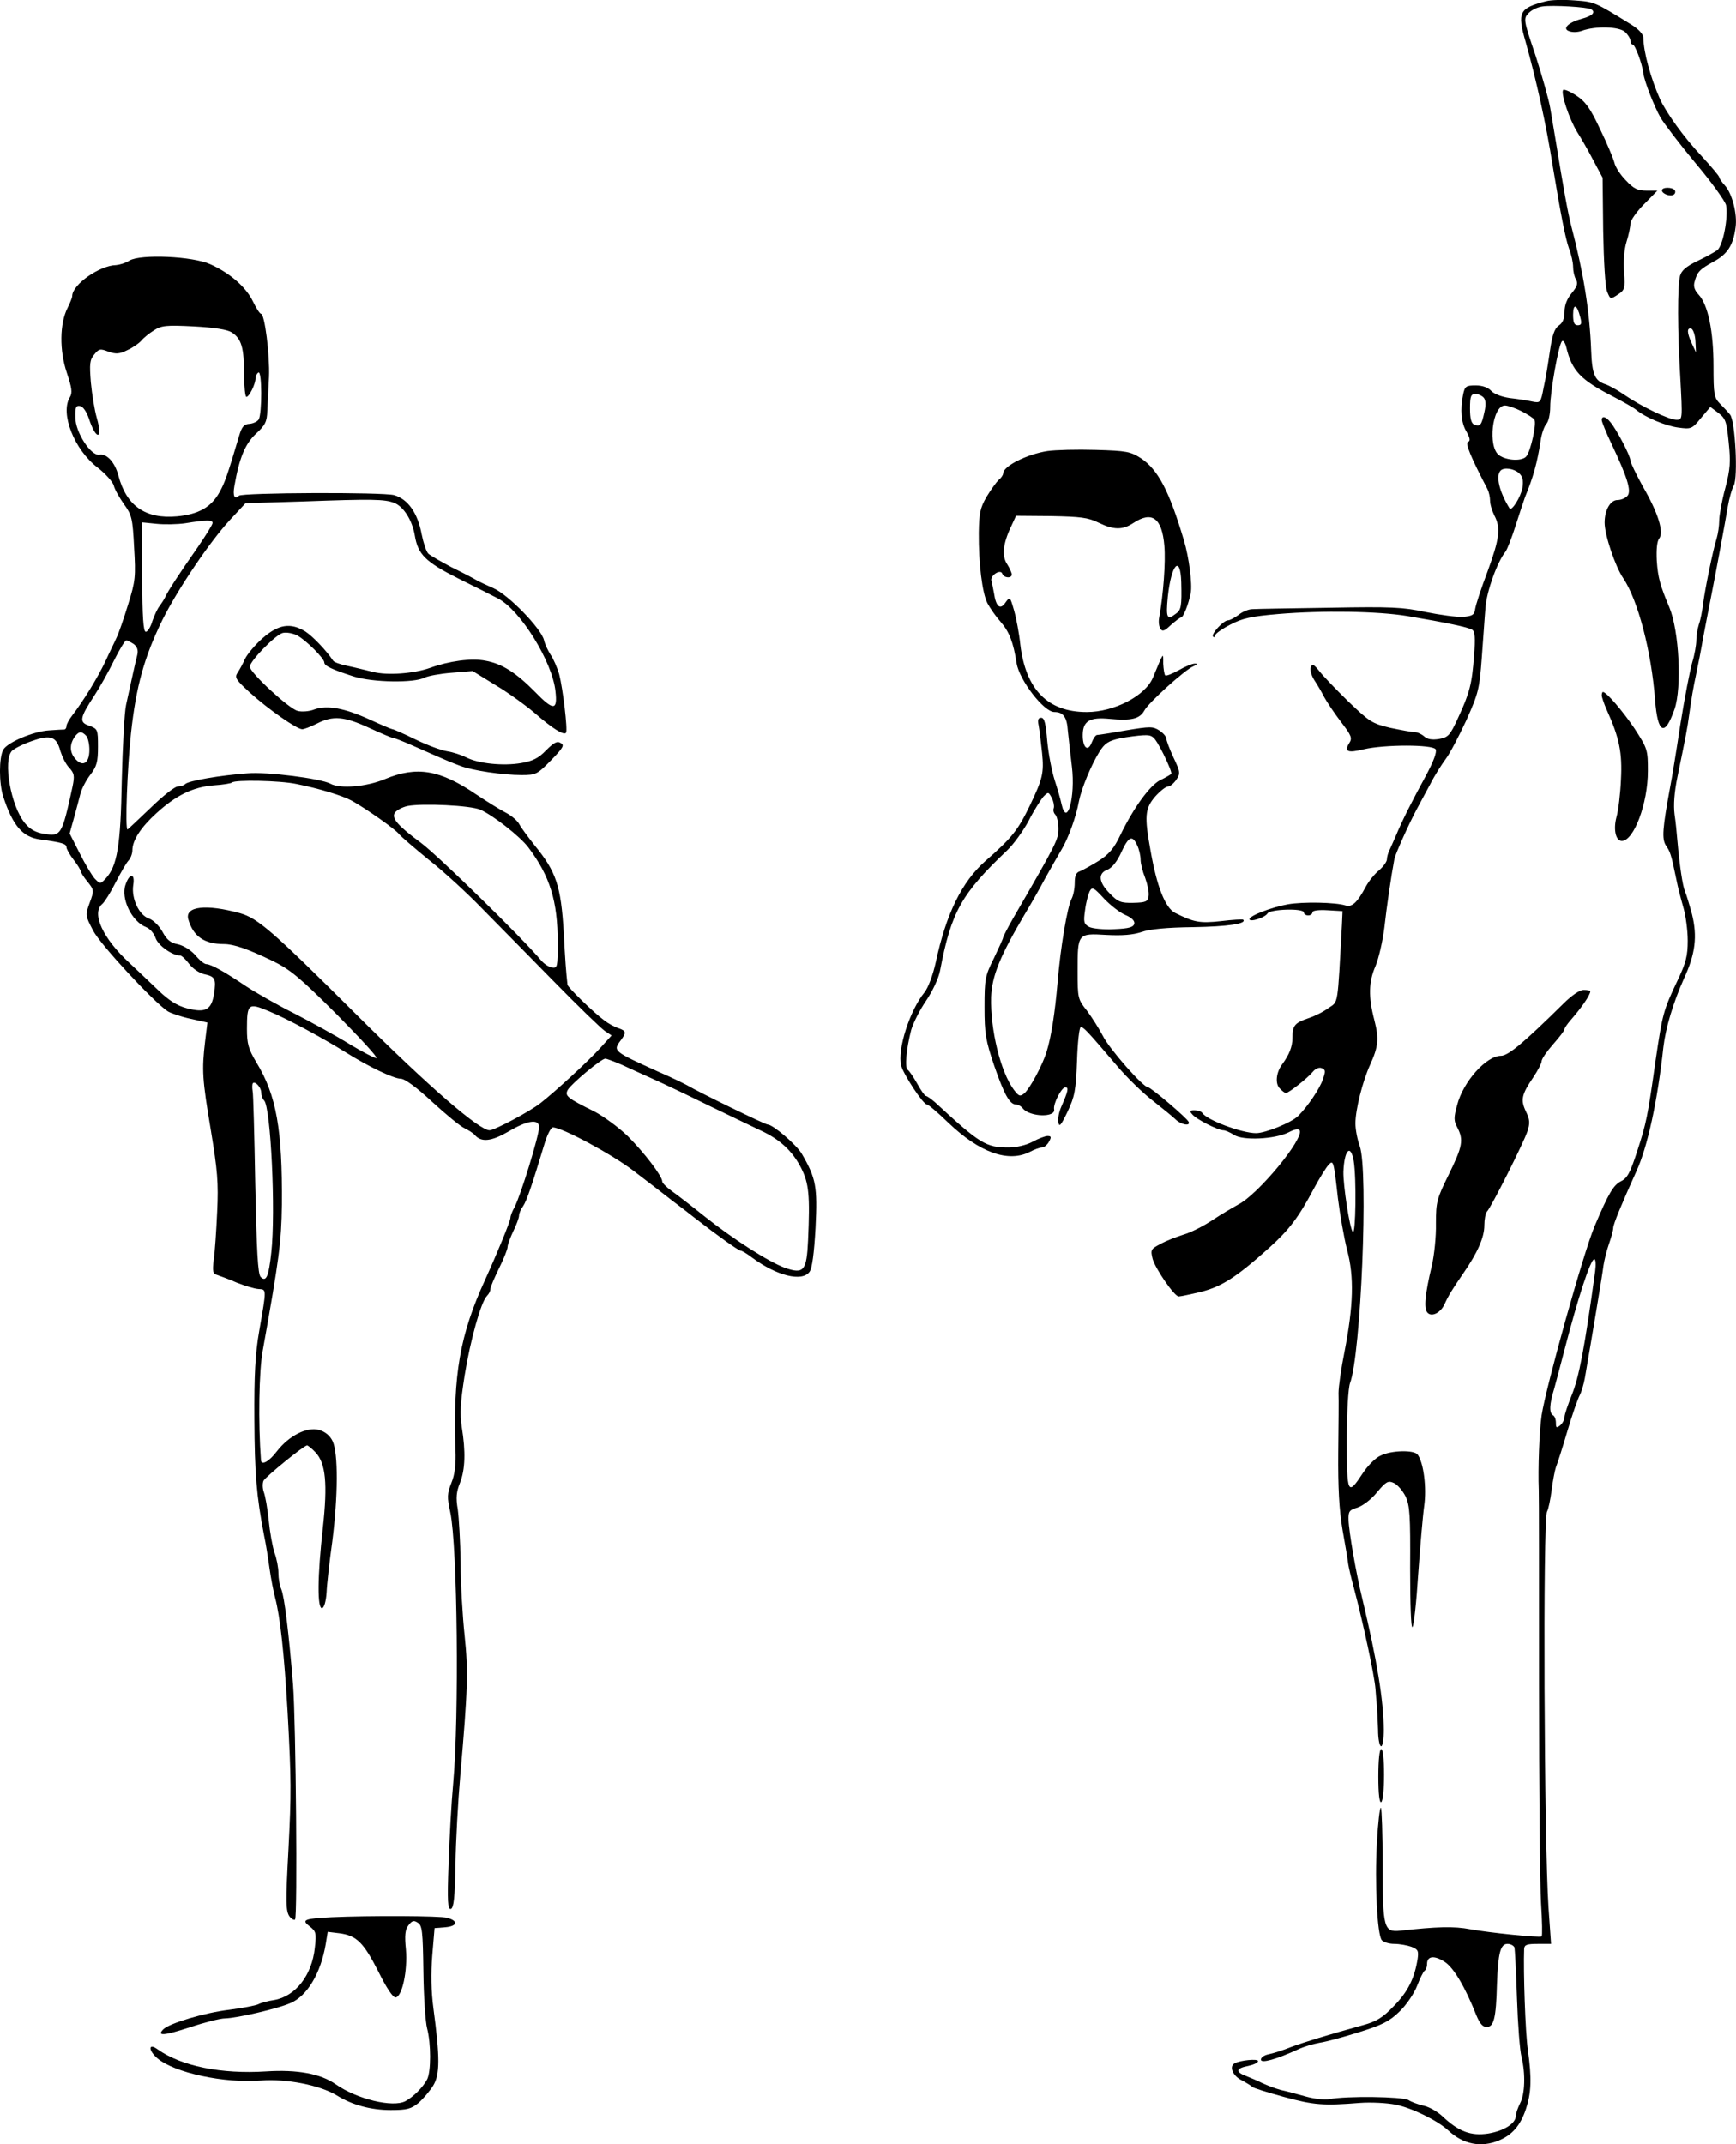 <?xml version="1.0" standalone="no"?>
<!DOCTYPE svg PUBLIC "-//W3C//DTD SVG 20010904//EN"
 "http://www.w3.org/TR/2001/REC-SVG-20010904/DTD/svg10.dtd">
<svg version="1.0" xmlns="http://www.w3.org/2000/svg"
 width="606.081pt" height="748.462pt" viewBox="0 0 606.081 748.462"
 preserveAspectRatio="xMidYMid meet">
<g transform="translate(-6.783,755.538) scale(0.1,-0.1)"
fill="#000000" stroke="none">
<path d="M5465 7551 c-93 -24 -101 -38 -71 -141 37 -132 72 -288 95 -435 27
-163 44 -252 57 -288 8 -20 14 -49 14 -63 0 -14 4 -34 10 -44 8 -14 4 -25 -15
-48 -16 -19 -25 -42 -25 -65 0 -23 -6 -39 -20 -48 -15 -10 -23 -34 -31 -89 -6
-41 -15 -99 -22 -128 -10 -53 -11 -54 -41 -48 -17 4 -52 9 -78 12 -27 4 -54
14 -64 25 -11 12 -31 19 -54 19 -34 0 -38 -3 -44 -31 -11 -54 -7 -100 12 -131
12 -22 14 -32 5 -35 -11 -4 11 -56 68 -165 5 -10 9 -28 9 -40 0 -13 7 -36 15
-52 23 -44 18 -81 -24 -196 -22 -58 -41 -116 -43 -130 -3 -21 -9 -25 -43 -28
-22 -1 -80 7 -130 17 -79 17 -120 19 -335 15 -135 -2 -256 -4 -270 -5 -13 0
-35 -9 -48 -20 -14 -10 -30 -19 -37 -19 -16 0 -60 -48 -52 -57 4 -3 7 -2 7 4
0 6 24 23 53 38 42 22 73 29 167 37 155 13 349 10 451 -7 136 -23 213 -39 227
-48 9 -6 11 -30 6 -90 -7 -99 -16 -132 -56 -218 -28 -61 -34 -67 -66 -73 -25
-4 -41 -1 -52 9 -9 8 -24 15 -34 15 -9 0 -47 7 -85 15 -63 15 -72 21 -147 93
-43 42 -89 90 -101 106 -19 23 -24 26 -29 12 -3 -9 2 -28 12 -44 10 -15 26
-42 35 -60 10 -18 36 -57 59 -87 36 -47 40 -56 28 -74 -18 -29 -5 -35 51 -21
73 17 240 17 251 0 5 -9 -7 -42 -35 -94 -48 -88 -80 -151 -103 -206 -8 -19
-19 -43 -23 -52 -5 -10 -9 -24 -9 -32 0 -8 -12 -25 -27 -38 -16 -13 -37 -39
-47 -58 -30 -56 -48 -72 -71 -65 -35 11 -148 13 -200 4 -57 -10 -135 -40 -135
-52 0 -12 54 5 63 20 9 15 127 19 127 3 0 -5 7 -10 15 -10 8 0 15 5 15 11 0 6
21 9 53 7 l52 -3 -2 -45 c-16 -292 -12 -269 -47 -293 -17 -13 -49 -29 -71 -36
-47 -16 -55 -25 -55 -69 0 -30 -11 -58 -36 -92 -21 -28 -25 -68 -8 -84 8 -9
18 -16 21 -16 10 0 77 53 94 74 9 11 22 17 31 13 14 -5 14 -11 4 -40 -11 -32
-52 -93 -86 -127 -23 -23 -114 -60 -147 -60 -50 0 -173 46 -188 71 -4 5 -15 9
-27 9 -17 0 -18 -3 -8 -14 13 -17 90 -56 109 -56 6 0 23 -7 37 -16 31 -21 144
-15 191 9 21 11 34 13 38 7 17 -28 -145 -224 -214 -259 -20 -11 -61 -35 -91
-55 -30 -20 -75 -43 -100 -50 -25 -8 -62 -22 -81 -33 -33 -17 -35 -20 -27 -52
10 -35 76 -131 91 -131 5 0 40 7 77 16 72 18 123 50 239 154 70 63 103 107
155 205 21 39 44 76 52 84 17 19 18 15 33 -117 7 -56 21 -137 32 -180 25 -93
22 -194 -9 -354 -12 -59 -21 -124 -21 -145 1 -21 0 -114 -1 -208 -1 -121 3
-199 15 -270 10 -55 19 -109 20 -120 2 -12 10 -48 19 -80 34 -129 72 -306 76
-355 1 -19 4 -46 5 -60 1 -14 3 -51 4 -82 0 -32 5 -58 11 -58 5 0 9 26 9 58
-1 102 -23 240 -75 457 -22 90 -47 235 -48 275 -1 30 3 35 31 43 18 6 48 28
68 53 32 38 39 42 59 33 13 -6 31 -27 41 -47 15 -32 17 -66 16 -251 0 -126 3
-211 8 -205 5 5 14 88 20 184 7 96 16 204 21 239 9 64 -2 151 -23 179 -13 17
-93 15 -130 -4 -18 -8 -45 -36 -62 -62 -52 -79 -55 -73 -55 117 0 99 5 181 11
198 38 99 65 742 34 828 -8 22 -15 57 -15 79 0 48 25 147 51 204 29 64 32 91
15 157 -21 80 -20 133 4 188 11 26 25 86 31 134 8 72 23 176 35 240 3 16 48
117 75 168 12 22 34 64 50 93 15 30 40 69 54 88 14 18 46 79 72 135 43 96 46
111 54 218 5 64 10 143 13 176 4 56 41 159 70 195 6 8 22 49 35 90 13 41 28
86 33 100 29 70 43 122 54 193 3 26 13 54 20 62 8 8 14 34 14 60 0 53 29 216
41 229 4 5 11 -4 15 -20 20 -83 49 -114 164 -173 36 -19 72 -39 80 -46 31 -26
102 -56 147 -62 45 -6 48 -5 79 33 l33 39 28 -21 c25 -19 29 -30 36 -102 7
-68 6 -93 -12 -161 -12 -44 -21 -95 -21 -113 0 -17 -4 -45 -9 -62 -14 -45 -40
-174 -47 -226 -3 -25 -9 -58 -15 -74 -5 -16 -9 -41 -9 -56 0 -15 -6 -50 -14
-76 -8 -27 -27 -125 -42 -219 -14 -93 -30 -190 -35 -215 -27 -146 -30 -183
-15 -206 15 -22 18 -30 36 -117 5 -27 17 -72 25 -100 8 -28 15 -79 15 -115 0
-53 -6 -77 -36 -140 -49 -103 -52 -115 -76 -277 -28 -198 -32 -219 -65 -320
-24 -74 -34 -92 -56 -103 -26 -13 -43 -41 -92 -157 -38 -89 -170 -561 -185
-660 -8 -55 -13 -187 -10 -260 1 -16 1 -322 1 -680 0 -357 3 -701 7 -763 4
-63 5 -115 2 -116 -9 -5 -183 13 -249 25 -57 11 -118 9 -244 -5 -58 -6 -62 8
-62 231 0 105 -3 194 -6 198 -4 3 -10 -51 -14 -121 -8 -142 1 -322 17 -341 6
-7 25 -13 44 -13 18 0 45 -5 59 -10 24 -9 26 -15 22 -43 -11 -68 -34 -114 -82
-163 -40 -42 -62 -55 -110 -68 -123 -34 -201 -58 -250 -76 -27 -11 -62 -22
-77 -25 -16 -3 -28 -11 -28 -19 0 -14 54 1 130 36 19 9 53 19 75 23 22 3 84
20 138 37 80 25 105 37 141 72 24 23 51 63 61 89 10 26 22 50 26 53 5 3 9 13
9 24 0 28 25 31 62 7 32 -21 72 -90 110 -186 12 -29 22 -41 36 -41 25 0 33 30
36 148 4 110 12 142 37 142 11 0 21 -6 24 -12 2 -7 6 -87 9 -178 3 -91 10
-183 16 -205 14 -58 12 -129 -5 -161 -8 -16 -15 -36 -15 -44 0 -27 -42 -53
-97 -62 -60 -9 -103 7 -159 60 -17 16 -46 33 -65 37 -18 4 -43 13 -54 20 -20
12 -217 15 -277 3 -15 -3 -51 1 -80 9 -29 8 -69 19 -88 23 -19 5 -48 16 -65
24 -16 8 -42 19 -57 25 -38 14 -35 27 7 35 19 4 35 11 35 17 0 9 -63 3 -82 -8
-20 -11 -6 -44 25 -59 17 -9 34 -20 37 -23 3 -4 52 -19 110 -35 106 -29 139
-31 265 -21 39 3 95 0 125 -6 56 -11 146 -55 184 -90 52 -49 115 -61 177 -35
46 19 75 52 94 109 19 57 21 107 7 207 -9 61 -16 274 -13 353 1 14 10 17 48
17 l46 0 -9 128 c-15 224 -20 1352 -5 1381 5 9 12 43 16 75 4 32 11 68 15 80
5 12 23 68 40 126 17 58 37 114 43 125 6 11 14 38 18 60 23 133 62 365 65 393
3 19 11 52 19 75 8 23 15 48 15 56 0 13 29 83 80 196 40 86 75 250 95 435 8
68 34 155 72 240 40 86 47 147 28 224 -9 33 -20 70 -25 81 -8 20 -18 86 -26
175 -2 25 -6 67 -10 93 -4 32 -1 77 10 130 31 151 35 172 41 217 9 63 13 88
25 145 6 28 17 84 24 125 8 41 21 111 30 155 19 97 44 232 56 302 5 29 14 62
21 74 15 29 5 225 -13 247 -7 9 -23 26 -35 38 -21 21 -23 32 -23 131 0 122
-19 215 -52 250 -14 15 -19 29 -14 45 9 34 17 43 66 70 49 26 69 58 77 119 7
47 -12 120 -38 148 -10 11 -19 24 -19 28 0 4 -28 37 -61 73 -60 63 -123 150
-146 200 -32 72 -57 162 -58 214 0 12 -17 30 -41 45 -128 79 -128 80 -199 85
-38 3 -83 2 -100 -3z m158 -28 c17 -10 5 -23 -32 -33 -49 -13 -71 -36 -43 -44
11 -4 30 -3 43 2 47 17 129 15 150 -4 10 -9 19 -23 19 -31 0 -7 4 -13 8 -13 8
0 33 -66 37 -100 4 -30 38 -116 60 -155 13 -22 68 -94 123 -160 55 -65 103
-132 106 -146 8 -43 -11 -142 -31 -157 -10 -7 -42 -25 -70 -38 -39 -19 -55
-33 -60 -52 -9 -39 -9 -187 1 -354 8 -147 8 -148 -13 -148 -26 0 -122 46 -182
87 -24 17 -54 33 -66 37 -37 12 -47 34 -50 119 -5 136 -27 272 -69 432 -12 46
-28 135 -54 295 -6 36 -15 89 -20 119 -5 29 -28 111 -51 182 -42 124 -43 129
-25 148 10 11 32 22 50 24 34 5 156 -2 169 -10z m-38 -1075 c6 -22 4 -28 -9
-28 -12 0 -16 10 -16 37 0 41 14 36 25 -9z m402 -84 l2 -39 -14 30 c-18 38
-19 58 -2 53 6 -3 13 -22 14 -44z m-739 -197 c7 -8 8 -26 2 -51 -10 -45 -14
-50 -35 -43 -11 5 -15 21 -15 57 0 42 3 50 19 50 10 0 23 -6 29 -13z m132 -47
c21 -11 42 -24 45 -30 8 -13 -13 -109 -28 -127 -13 -18 -68 -16 -95 3 -41 28
-25 174 20 174 10 0 36 -9 58 -20z m-9 -216 c13 -12 16 -25 12 -52 -6 -32 -38
-83 -45 -71 -36 58 -49 114 -31 132 12 12 46 7 64 -9z m-577 -2401 c10 -61 7
-258 -3 -248 -11 11 -34 163 -33 210 3 76 25 100 36 38z m843 -385 c-37 -269
-56 -369 -82 -433 -13 -33 -25 -67 -25 -76 0 -9 -7 -22 -15 -29 -13 -10 -15
-9 -15 8 0 12 -4 24 -10 27 -14 8 -13 38 4 93 7 26 23 85 35 132 49 189 92
320 105 320 5 0 6 -19 3 -42z"/>
<path d="M5525 7241 c-8 -13 22 -102 49 -146 14 -22 40 -67 57 -100 l32 -60 2
-185 c2 -107 7 -197 14 -213 11 -27 11 -27 37 -10 24 16 26 21 22 77 -3 36 0
80 8 106 8 25 14 54 14 65 0 10 21 41 47 67 l47 48 -38 0 c-31 0 -45 7 -72 36
-19 19 -37 47 -40 62 -4 15 -26 68 -50 117 -34 73 -51 96 -83 117 -23 15 -43
23 -46 19z"/>
<path d="M5870 6891 c0 -12 29 -23 41 -15 5 3 7 10 4 15 -8 12 -45 12 -45 0z"/>
<path d="M520 6646 c-14 -9 -35 -15 -47 -16 -57 -1 -153 -68 -153 -108 0 -5
-7 -23 -16 -41 -28 -55 -29 -149 -3 -226 18 -54 20 -71 11 -86 -35 -56 15
-184 97 -246 27 -21 52 -49 56 -62 3 -14 20 -43 36 -66 27 -37 30 -50 35 -150
6 -102 5 -117 -21 -200 -15 -49 -33 -101 -40 -115 -6 -14 -25 -52 -40 -85 -29
-60 -76 -136 -115 -187 -11 -14 -20 -31 -20 -37 0 -6 -3 -11 -7 -12 -5 0 -28
-1 -53 -3 -55 -3 -147 -42 -161 -68 -15 -28 -15 -116 0 -163 34 -103 68 -142
130 -150 74 -10 91 -15 91 -27 0 -6 11 -26 25 -44 14 -18 25 -36 25 -41 1 -4
11 -21 24 -36 22 -28 23 -30 7 -73 -16 -44 -15 -45 12 -97 26 -50 213 -251
261 -282 12 -7 47 -19 80 -26 l58 -13 -8 -65 c-12 -101 -10 -133 20 -311 23
-140 27 -183 22 -285 -3 -66 -8 -141 -12 -167 -5 -41 -3 -49 12 -53 11 -4 42
-15 69 -27 28 -11 61 -21 75 -22 29 -2 29 4 3 -146 -14 -79 -18 -155 -17 -310
1 -188 7 -265 34 -405 6 -27 14 -79 19 -115 5 -36 14 -81 19 -100 18 -67 32
-196 44 -400 13 -239 13 -285 3 -480 -10 -186 -10 -217 5 -236 7 -8 15 -12 18
-9 9 9 3 689 -7 820 -15 183 -30 306 -41 333 -6 13 -10 38 -10 56 0 19 -6 51
-14 72 -7 22 -16 72 -20 113 -4 40 -12 85 -17 98 -5 14 -5 31 -1 40 10 16 141
123 152 123 3 0 17 -11 30 -25 35 -38 42 -108 25 -263 -19 -169 -20 -285 -2
-280 7 3 13 25 15 54 1 27 10 108 20 179 20 158 21 308 1 350 -9 19 -26 33
-47 39 -42 12 -105 -20 -147 -74 -27 -36 -54 -51 -56 -32 -10 132 -7 311 6
382 58 324 65 379 67 510 2 263 -19 382 -89 497 -28 47 -33 65 -33 117 0 88 5
92 76 62 66 -27 192 -96 269 -144 76 -48 167 -92 192 -92 14 0 55 -30 110 -81
49 -45 99 -86 113 -92 14 -7 30 -17 35 -23 23 -27 58 -23 117 11 67 40 108 46
108 16 0 -29 -64 -238 -86 -280 -8 -14 -14 -30 -14 -36 0 -12 -47 -126 -89
-218 -87 -190 -112 -330 -103 -593 2 -49 -2 -85 -14 -114 -15 -38 -16 -50 -4
-104 25 -120 31 -712 10 -946 -6 -63 -13 -189 -16 -279 -5 -133 -3 -162 8
-159 10 4 14 40 16 154 1 82 9 223 17 314 26 296 28 362 15 486 -7 65 -14 180
-14 254 -1 74 -6 158 -10 187 -7 40 -5 61 8 93 18 46 20 108 6 194 -7 47 -5
85 10 180 20 124 57 257 78 278 7 7 12 17 12 24 0 7 14 39 30 72 17 34 30 67
30 75 0 7 9 32 20 55 11 22 20 47 20 54 0 8 6 22 14 33 13 19 32 76 73 212 10
35 24 63 31 63 32 0 205 -93 281 -151 46 -35 107 -82 135 -104 29 -22 66 -50
82 -63 73 -57 150 -112 157 -112 5 0 23 -11 40 -24 86 -64 175 -86 201 -50 9
12 16 64 21 154 7 143 2 172 -48 258 -19 32 -101 102 -119 102 -9 0 -235 110
-283 138 -11 6 -56 28 -100 47 -157 71 -158 72 -130 109 20 27 19 33 -7 42
-13 4 -36 16 -51 28 -37 27 -127 115 -128 124 -5 45 -8 84 -13 182 -10 164
-26 212 -102 305 -22 28 -46 60 -53 73 -6 12 -27 30 -46 40 -18 9 -65 38 -104
64 -128 87 -208 100 -319 54 -64 -27 -157 -35 -191 -16 -34 18 -222 42 -289
36 -97 -7 -205 -26 -217 -37 -5 -5 -17 -9 -27 -9 -10 0 -53 -34 -95 -75 -43
-41 -79 -75 -80 -75 -9 0 -1 213 12 335 18 165 46 266 110 397 54 108 167 275
237 350 l53 57 200 6 c244 9 286 8 319 -5 32 -12 63 -60 72 -114 11 -66 37
-92 152 -150 59 -29 122 -61 139 -70 78 -41 189 -220 200 -323 8 -69 -7 -69
-72 -2 -65 66 -115 98 -172 108 -49 10 -128 -1 -194 -25 -57 -20 -149 -27
-199 -14 -25 6 -65 16 -89 21 -25 5 -47 13 -50 18 -24 36 -71 85 -97 102 -52
32 -94 25 -149 -23 -26 -23 -54 -56 -62 -73 -7 -16 -19 -38 -26 -48 -11 -17
-5 -25 43 -69 64 -58 164 -128 183 -128 7 0 30 9 52 20 55 28 94 25 181 -15
41 -19 79 -35 83 -35 5 0 35 -12 67 -26 113 -50 139 -61 169 -72 41 -16 149
-32 213 -32 51 0 55 2 104 52 43 44 47 53 33 60 -12 8 -24 1 -51 -26 -26 -27
-46 -37 -86 -44 -63 -11 -151 -2 -193 20 -16 8 -46 18 -66 21 -20 3 -69 21
-110 41 -41 20 -77 36 -81 36 -3 0 -39 15 -80 34 -88 40 -148 51 -193 35 -17
-7 -44 -9 -58 -5 -30 7 -167 134 -167 154 0 20 90 112 115 118 13 3 36 -1 51
-9 31 -17 94 -80 94 -94 0 -12 28 -25 103 -49 67 -21 211 -23 247 -4 12 6 55
14 95 17 l73 6 78 -48 c44 -26 105 -70 138 -98 63 -55 103 -80 110 -69 6 11
-11 153 -24 204 -7 23 -20 54 -30 68 -9 14 -20 37 -23 51 -10 41 -124 158
-176 181 -25 11 -53 24 -61 29 -8 5 -46 25 -85 44 -38 20 -76 42 -82 48 -7 7
-17 37 -23 67 -14 75 -48 123 -96 137 -39 11 -531 9 -542 -2 -15 -15 -22 -1
-16 33 17 98 37 147 75 183 33 30 39 43 40 80 1 24 4 78 6 119 3 76 -15 220
-28 220 -4 0 -17 20 -28 43 -24 50 -80 99 -149 130 -61 28 -243 36 -282 13z
m357 -251 c34 -22 43 -54 43 -146 0 -43 4 -79 8 -79 10 0 32 45 32 65 0 8 5
17 10 20 13 8 13 -144 1 -164 -5 -7 -19 -14 -32 -15 -19 -1 -27 -10 -36 -41
-41 -138 -50 -164 -69 -198 -29 -52 -73 -77 -148 -84 -110 -10 -177 36 -205
143 -12 46 -41 77 -66 72 -30 -5 -84 79 -84 130 -1 36 2 43 17 40 10 -2 22
-20 30 -43 25 -77 50 -76 28 1 -8 27 -17 83 -21 125 -5 64 -4 78 12 97 16 20
21 21 49 10 26 -9 38 -9 66 5 20 9 41 24 49 33 8 10 28 26 44 36 26 17 43 19
139 14 74 -4 117 -11 133 -21z m-67 -665 c0 -6 -24 -44 -52 -85 -63 -90 -105
-154 -114 -175 -4 -8 -13 -22 -19 -30 -7 -8 -18 -32 -25 -52 -6 -21 -17 -38
-23 -38 -9 0 -12 51 -13 191 l0 191 50 -5 c28 -3 74 -2 101 2 74 12 95 12 95
1z m-275 -423 c12 -10 16 -21 12 -38 -7 -27 -23 -101 -39 -174 -6 -27 -12
-147 -15 -265 -4 -227 -16 -298 -56 -341 -19 -20 -19 -20 -38 -1 -10 11 -34
51 -53 89 l-35 69 15 54 c8 30 19 69 23 86 5 18 20 47 35 66 22 29 26 45 26
97 0 60 -1 62 -30 73 -37 12 -34 27 17 105 19 29 50 84 69 123 19 38 38 70 43
70 4 0 15 -6 26 -13z m-167 -319 c7 -7 12 -29 12 -50 0 -49 -25 -62 -52 -28
-18 23 -17 51 4 78 13 15 21 15 36 0z m-89 -55 c6 -19 19 -46 31 -58 17 -19
19 -27 11 -66 -37 -170 -40 -174 -100 -164 -28 4 -49 16 -66 37 -49 58 -78
220 -45 253 9 8 40 24 70 34 65 23 85 16 99 -36z m823 -114 c80 -16 159 -40
193 -58 49 -27 150 -98 165 -116 8 -10 56 -51 105 -91 50 -39 134 -116 187
-171 53 -54 166 -168 250 -254 84 -86 164 -163 177 -172 l24 -16 -38 -42 c-40
-45 -161 -156 -210 -194 -38 -30 -161 -95 -178 -95 -36 0 -212 152 -465 404
-296 295 -344 336 -407 354 -117 32 -192 24 -180 -21 17 -60 56 -87 125 -87
34 0 85 -18 168 -58 62 -30 95 -57 224 -186 82 -83 146 -152 140 -154 -5 -1
-46 20 -91 47 -45 28 -132 76 -194 108 -62 31 -139 75 -172 97 -74 50 -121 76
-137 76 -7 0 -24 14 -38 31 -16 18 -40 33 -60 38 -27 5 -40 16 -55 44 -11 20
-32 41 -47 46 -35 12 -62 70 -55 117 7 42 -13 43 -27 1 -17 -48 22 -129 72
-148 13 -5 28 -22 33 -38 9 -26 58 -61 86 -61 5 0 19 -13 31 -29 12 -16 35
-32 52 -36 39 -8 43 -16 35 -69 -9 -56 -30 -67 -95 -50 -34 9 -63 27 -103 66
-30 29 -74 70 -96 91 -94 86 -135 175 -96 207 8 7 29 40 46 74 17 33 37 68 45
77 8 8 14 25 14 36 0 35 29 80 84 130 68 62 127 91 199 97 33 2 62 7 65 10 9
10 168 7 224 -5z m643 -90 c45 -20 138 -93 167 -131 76 -101 103 -188 103
-333 0 -84 -1 -90 -20 -87 -11 2 -28 13 -38 25 -67 80 -359 365 -419 410 -80
59 -104 86 -92 105 6 9 26 20 45 24 52 10 220 2 254 -13z m493 -890 c26 -12
76 -35 112 -51 36 -16 124 -58 195 -93 72 -35 152 -73 179 -86 67 -31 111 -72
141 -131 27 -54 31 -95 24 -252 -5 -107 -15 -119 -81 -96 -57 21 -181 100
-281 180 -45 36 -97 76 -114 88 -18 13 -33 28 -33 33 0 19 -63 101 -120 158
-32 31 -84 69 -116 86 -97 48 -105 55 -94 76 12 21 117 109 131 109 5 0 31
-10 57 -21z m-1258 -98 c0 -9 4 -21 10 -27 23 -23 41 -387 25 -531 -9 -84 -18
-104 -37 -85 -10 10 -14 90 -19 325 -3 172 -7 317 -9 322 -1 6 -2 16 -1 24 2
20 31 -6 31 -28z"/>
<path d="M5660 6089 c0 -6 15 -43 34 -83 55 -116 70 -164 56 -181 -7 -8 -22
-15 -35 -15 -25 0 -45 -35 -45 -79 0 -43 37 -153 65 -194 51 -76 98 -254 111
-424 9 -119 34 -131 68 -33 26 76 16 273 -18 355 -32 76 -40 104 -44 163 -2
40 1 68 8 77 18 22 -3 90 -57 183 -23 42 -43 83 -43 90 0 16 -48 108 -70 134
-16 20 -30 23 -30 7z"/>
<path d="M3725 5981 c-72 -11 -155 -53 -155 -78 0 -6 -7 -16 -16 -23 -8 -8
-27 -34 -42 -59 -22 -38 -26 -57 -27 -125 -1 -107 12 -210 30 -246 9 -17 29
-46 46 -65 30 -34 45 -72 56 -145 10 -59 95 -170 132 -170 31 0 44 -18 47 -66
3 -27 9 -83 14 -124 13 -106 -17 -215 -36 -132 -3 15 -14 53 -24 84 -10 31
-22 93 -26 137 -5 61 -10 81 -21 81 -11 0 -13 -8 -9 -27 3 -16 8 -59 12 -96 7
-69 2 -90 -42 -182 -42 -87 -63 -114 -157 -196 -81 -72 -136 -183 -172 -352
-10 -45 -26 -88 -39 -105 -52 -63 -96 -201 -82 -256 8 -31 77 -136 90 -136 5
0 39 -29 75 -64 109 -104 209 -140 285 -101 15 8 34 15 42 15 7 0 18 9 24 20
9 16 8 20 -5 20 -8 0 -32 -9 -52 -20 -22 -12 -57 -20 -84 -20 -79 0 -99 12
-257 158 -14 12 -28 22 -32 22 -3 0 -17 19 -30 43 -13 23 -28 45 -33 48 -11 7
-5 73 12 139 7 24 30 70 52 102 23 34 44 79 49 106 39 205 74 267 235 420 22
21 55 67 74 102 18 36 42 73 51 84 18 18 18 18 30 -4 6 -12 9 -27 7 -35 -3 -7
-1 -17 5 -23 6 -6 11 -28 11 -49 0 -38 -4 -47 -157 -311 -20 -35 -36 -66 -36
-69 0 -4 -15 -36 -32 -72 -31 -62 -33 -73 -33 -171 0 -93 4 -116 34 -205 35
-101 54 -135 76 -135 7 0 18 -6 24 -14 25 -30 115 -32 109 -3 -4 19 26 77 39
77 13 0 10 -13 -14 -68 -8 -18 -13 -43 -10 -55 3 -17 9 -10 32 38 25 53 29 74
33 178 2 64 8 117 13 117 10 0 20 -10 124 -132 36 -43 94 -99 128 -125 34 -27
70 -56 79 -65 18 -18 52 -25 46 -9 -5 13 -132 121 -142 121 -17 0 -136 135
-158 180 -13 25 -38 64 -55 87 -32 40 -33 44 -33 138 0 132 0 133 100 127 56
-3 93 0 123 10 28 10 88 16 182 17 118 2 187 12 173 26 -1 2 -37 0 -78 -5 -74
-8 -94 -4 -160 29 -34 18 -63 91 -85 216 -22 121 -20 148 16 190 17 19 37 35
45 35 7 0 20 11 29 24 14 21 14 27 -10 77 -14 30 -25 60 -25 66 0 7 -11 20
-25 29 -22 14 -32 14 -116 0 -51 -9 -96 -16 -101 -16 -5 0 -13 -12 -19 -27
-13 -34 -32 -17 -31 29 1 47 25 61 95 54 74 -7 104 0 120 29 14 27 143 144
172 155 13 6 15 9 5 9 -8 1 -34 -10 -57 -23 -23 -13 -44 -21 -47 -18 -3 3 -6
21 -7 41 0 40 3 44 -36 -49 -26 -63 -135 -120 -231 -120 -136 0 -213 78 -232
235 -4 39 -14 92 -22 120 -14 48 -14 49 -30 27 -18 -27 -33 -15 -40 33 -3 17
-7 36 -9 43 -5 19 32 42 38 25 6 -16 33 -17 33 -3 0 6 -7 22 -16 36 -19 28
-15 71 13 130 l18 39 122 -1 c102 -2 130 -5 166 -23 54 -26 84 -26 122 -1 65
43 100 17 108 -80 5 -57 -4 -173 -18 -250 -3 -14 -1 -31 4 -39 7 -11 14 -9 37
13 16 14 32 26 35 26 8 0 26 45 34 85 6 31 -6 126 -24 185 -51 172 -90 246
-150 286 -36 23 -50 26 -158 29 -65 2 -140 0 -168 -4z m467 -458 c2 -83 0 -97
-19 -110 -31 -24 -35 -14 -28 59 12 114 44 149 47 51z m-63 -598 c18 -36 31
-68 28 -71 -3 -3 -20 -13 -39 -22 -36 -19 -91 -94 -138 -190 -23 -49 -41 -69
-77 -92 -26 -16 -55 -32 -65 -36 -13 -4 -18 -15 -18 -40 0 -20 -5 -45 -11 -56
-15 -28 -39 -171 -49 -293 -9 -104 -22 -189 -38 -240 -14 -47 -59 -130 -78
-146 -15 -12 -19 -11 -37 13 -46 62 -82 209 -79 323 3 74 31 143 118 290 20
33 52 89 71 125 20 36 46 81 57 100 23 38 51 114 61 170 9 44 42 124 71 171
19 30 31 38 71 47 26 5 64 10 83 11 33 1 37 -2 69 -64z m-91 -320 c7 -14 12
-37 12 -50 0 -14 7 -42 16 -64 8 -22 14 -50 12 -63 -3 -20 -9 -23 -53 -24 -44
-1 -54 3 -82 32 -40 40 -43 71 -8 84 15 6 33 28 47 59 26 57 39 63 56 26z
m-40 -244 c21 -9 32 -20 30 -30 -3 -12 -18 -17 -70 -19 -37 -2 -77 2 -88 8
-18 10 -20 17 -14 58 3 26 11 55 16 66 9 17 14 14 51 -26 23 -24 57 -50 75
-57z"/>
<path d="M5660 5128 c0 -6 8 -30 18 -52 43 -95 54 -148 49 -241 -2 -49 -9
-109 -16 -133 -11 -43 -2 -82 19 -82 42 0 91 131 91 244 0 74 -1 78 -47 149
-42 62 -98 127 -110 127 -2 0 -4 -5 -4 -12z"/>
<path d="M5525 4051 c-139 -137 -192 -181 -217 -181 -51 0 -132 -90 -153 -172
-12 -44 -12 -55 1 -79 22 -43 18 -65 -30 -163 -42 -85 -45 -96 -45 -172 1 -45
-6 -110 -14 -145 -24 -101 -29 -150 -16 -165 14 -17 46 -2 60 29 13 29 27 52
65 107 50 72 74 126 74 168 0 21 4 42 9 48 15 15 128 240 141 279 10 30 9 42
-5 71 -19 40 -15 59 26 119 16 24 29 49 29 56 0 8 18 34 40 59 22 25 40 48 40
53 0 4 9 17 20 30 38 43 70 89 70 102 0 3 -10 5 -23 5 -14 0 -42 -19 -72 -49z"/>
<path d="M4880 1354 c0 -61 4 -93 10 -89 6 3 10 46 10 96 0 53 -4 89 -10 89
-6 0 -10 -39 -10 -96z"/>
<path d="M1225 863 c-95 -5 -106 -9 -76 -32 22 -17 24 -23 18 -75 -10 -95 -67
-169 -142 -182 -22 -3 -47 -10 -56 -15 -9 -4 -54 -13 -101 -19 -85 -10 -209
-47 -230 -68 -25 -25 4 -22 93 7 51 17 106 31 123 31 41 1 181 33 227 53 59
24 107 105 124 206 l7 43 41 -5 c60 -8 84 -32 136 -134 28 -57 51 -91 60 -90
23 3 42 93 36 167 -5 49 -3 70 9 85 12 16 19 18 32 9 16 -9 18 -30 20 -170 1
-87 7 -177 13 -199 14 -53 14 -151 0 -178 -15 -28 -48 -61 -76 -76 -44 -23
-169 7 -243 59 -53 37 -134 52 -243 45 -156 -10 -296 18 -379 77 -33 24 -33
-4 0 -32 60 -50 232 -87 361 -77 89 7 206 -16 265 -52 53 -33 118 -51 188 -51
57 0 71 4 97 25 16 14 39 41 51 60 24 39 24 98 1 270 -8 60 -9 122 -4 185 l8
95 38 3 c42 4 46 22 6 33 -24 7 -272 8 -404 2z"/>
</g>
</svg>
